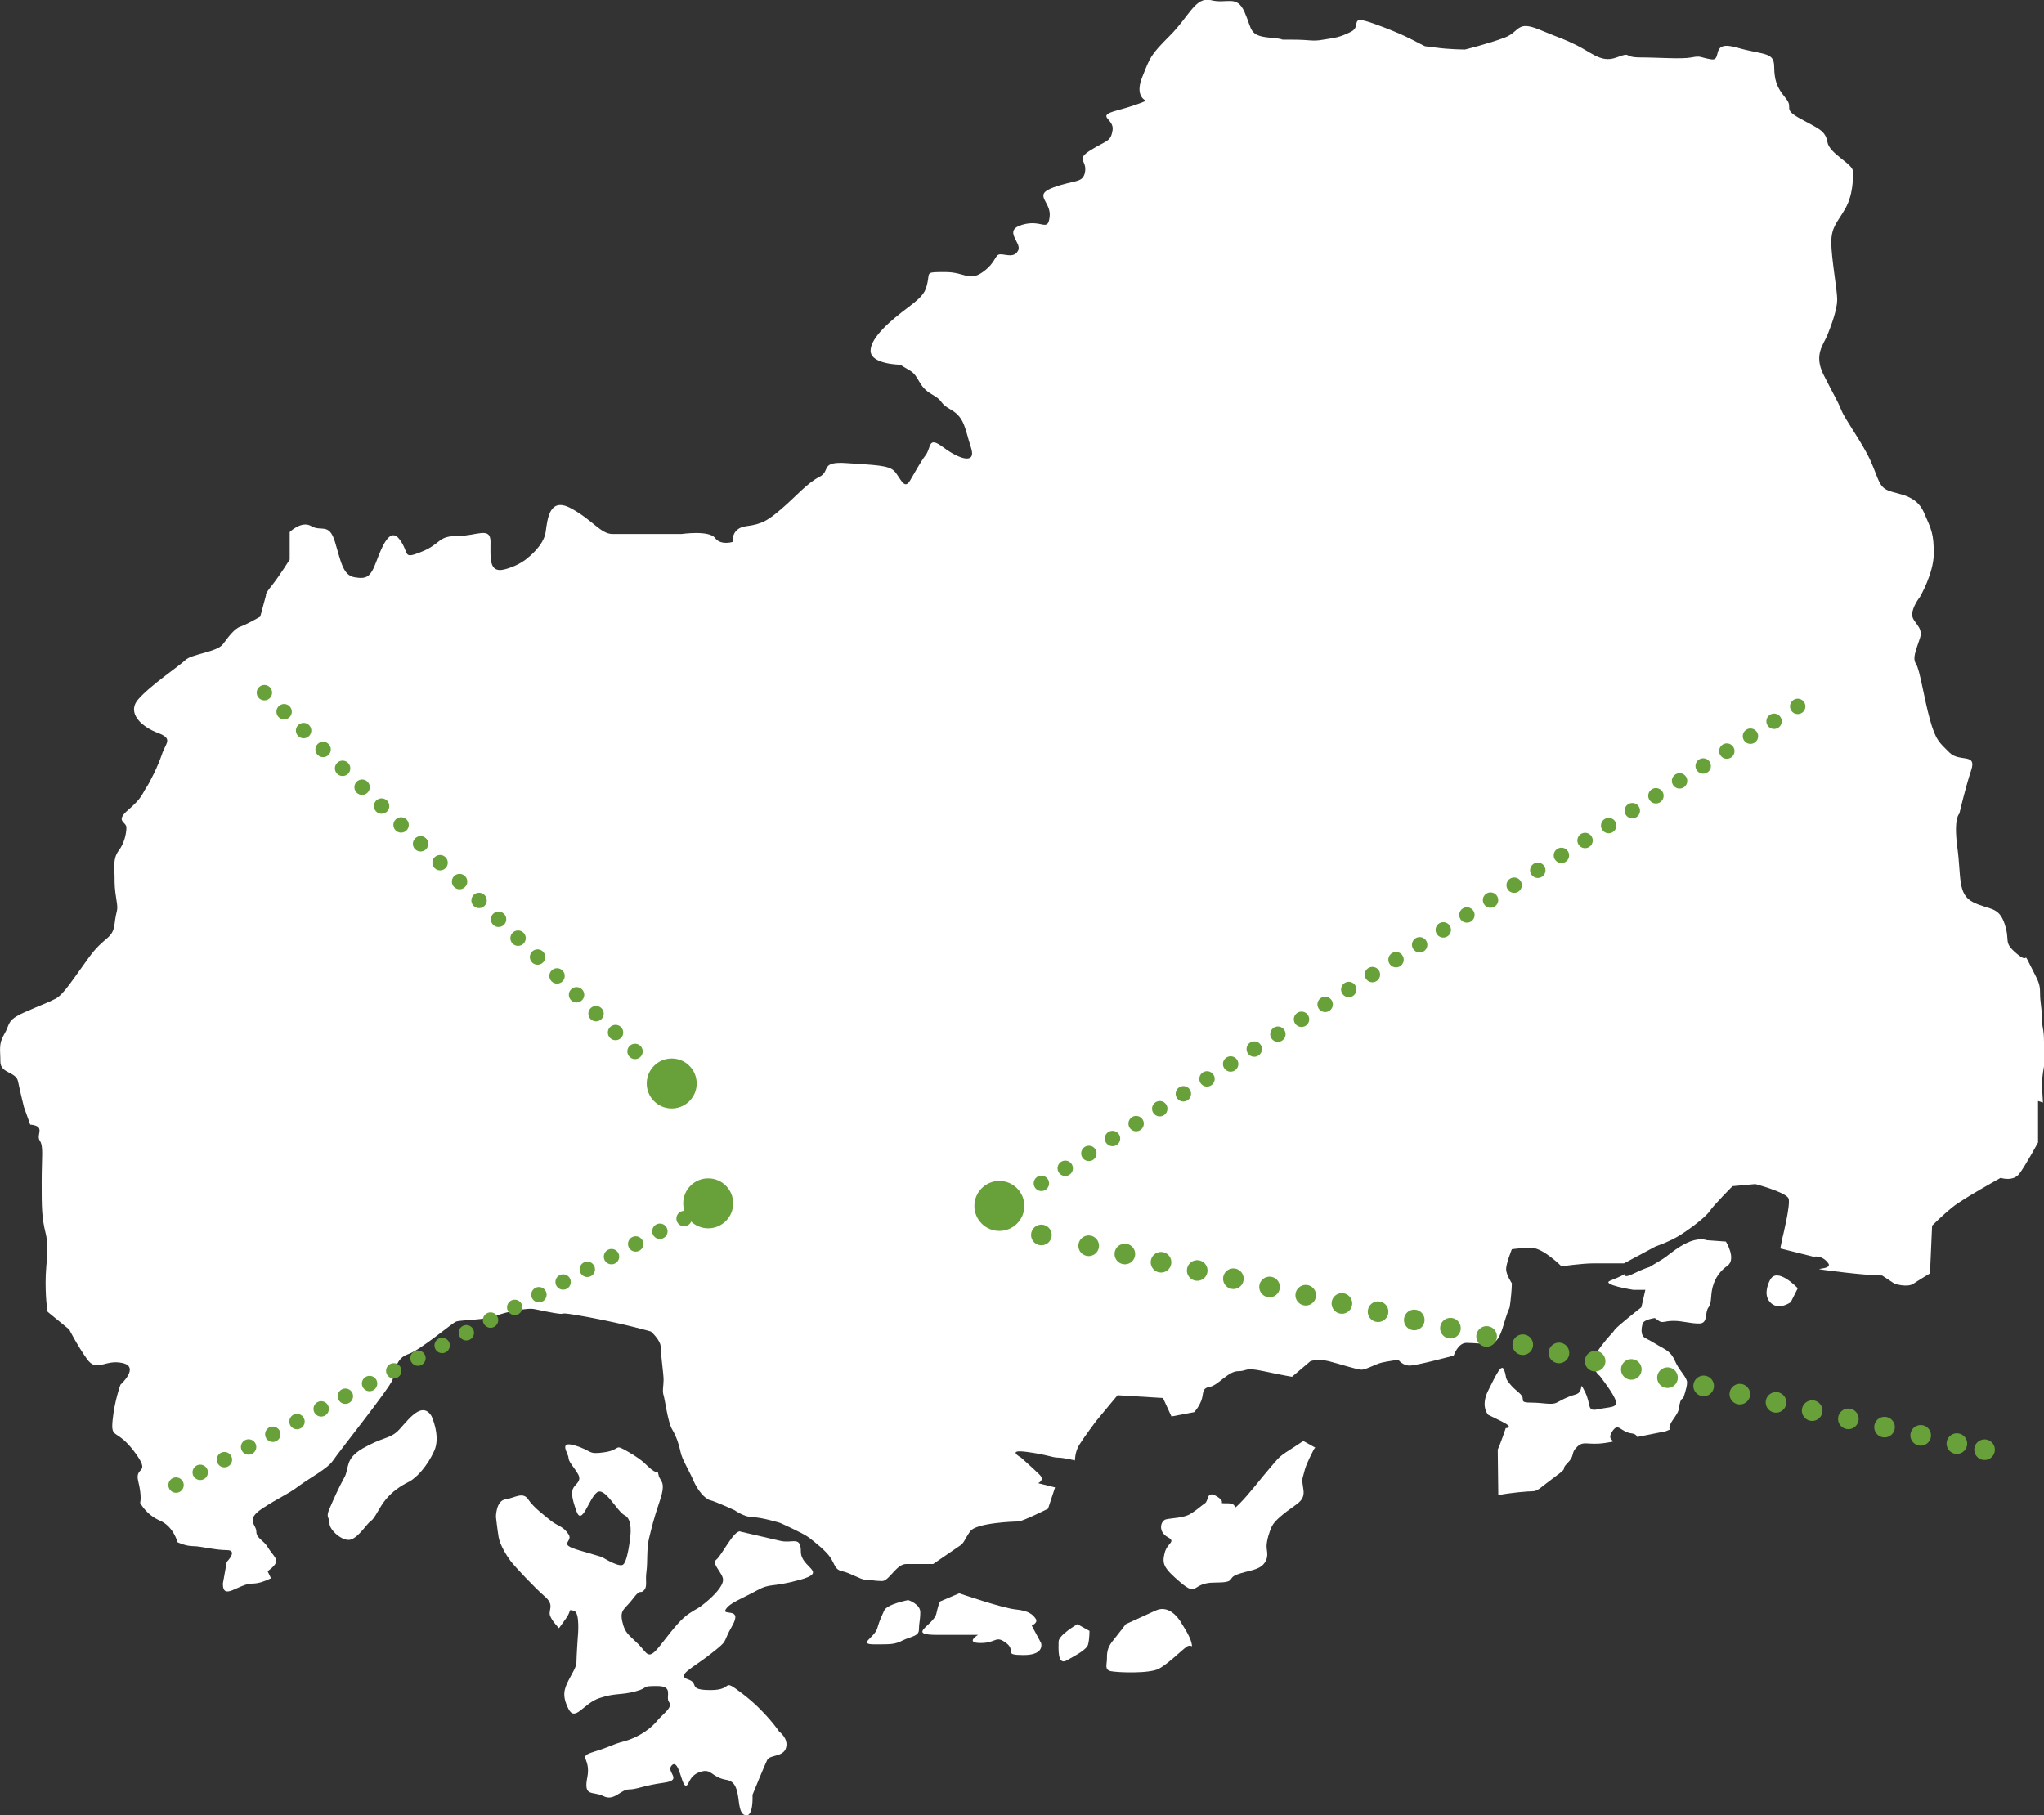 <?xml version="1.0" encoding="UTF-8"?>
<svg id="_レイヤー_2" data-name=" レイヤー 2" xmlns="http://www.w3.org/2000/svg" viewBox="0 0 332.2 295.04">
  <rect x="0" y="0" width="332.2" height="295.04" fill="#333333" stroke="none"/>
  <defs>
    <style>
      .cls-1 {
        fill: #fff;
      }

      .cls-2 {
        stroke-dasharray: 0 0 0 0 0 0 0 4.54;
      }

      .cls-2, .cls-3, .cls-4, .cls-5, .cls-6, .cls-7 {
        fill: none;
        stroke: #68a039;
        stroke-linecap: round;
        stroke-linejoin: round;
      }

      .cls-2, .cls-3, .cls-5, .cls-7 {
        stroke-width: 2.5px;
      }

      .cls-8 {
        fill: #68a039;
      }

      .cls-4, .cls-6 {
        stroke-width: 3.35px;
      }

      .cls-5 {
        stroke-dasharray: 0 0 0 0 0 0 0 4.41;
      }

      .cls-6 {
        stroke-dasharray: 0 0 0 6.03;
      }

      .cls-7 {
        stroke-dasharray: 0 0 0 0 0 0 0 4.44;
      }
    </style>
  </defs>
  <g>
    <g>
      <path class="cls-1" d="m332.2,173.21v-3.84c0-2.24-.33-2.25-.33-3.84s-.31-2.56-.31-4.16-.32-1.92-1.6-4.49c-1.28-2.56,0,0-2.24-1.92-2.23-1.91-.95-1.92-1.92-4.79-.95-2.9-2.55-2.25-5.12-3.53-2.57-1.28-1.91-4.16-2.57-8.95-.63-4.81.33-5.44.33-5.44,0,0,.96-4.16,1.92-7.05.97-2.87-1.92-1.28-3.51-2.87-1.6-1.61-2.25-1.93-3.21-5.45-.97-3.53-1.61-8.01-2.24-8.97-.63-.95,0-2.24.63-4.17.64-1.91-1.26-2.55-1.26-3.84s1.26-2.87,1.26-2.87c0,0,2.25-3.84,2.25-7.05s-.33-3.82-1.61-6.72c-1.27-2.88-4.16-2.88-5.75-3.52-1.6-.64-1.6-1.92-2.89-4.8-1.28-2.89-4.16-6.72-4.79-8.33-.65-1.6-1.29-2.56-2.89-5.75-1.59-3.21,0-4.82.65-6.41.64-1.6,1.59-4.16,1.59-5.76s-.96-6.73-.96-9.28.96-3.22,2.24-5.45c1.29-2.24,1.29-4.8,1.29-6.08s-3.85-2.88-4.16-4.8c-.32-1.92-1.6-2.23-4.49-3.84-2.88-1.61-.96-1.61-2.24-3.21-1-1.24-1.6-2.15-1.82-3.7-.47-.14-.79-.26-.79-.26,0,0,.32.12.79.26-.06-.42-.1-.87-.1-1.4,0-2.57-1.6-1.92-6.08-3.21-4.48-1.28-2.24,2.24-4.17,1.92-1.91-.31-1.59-.63-3.2-.31-1.6.31-5.43,0-8.32,0s-1.27-.98-3.84,0c-1.44.53-2.47.22-3.57-.34-.02.86-.06,1.23-.06,1.23,0,0,.03-.37.06-1.23-.84-.43-1.71-1.02-2.83-1.59-2.55-1.26-2.24-.96-6.08-2.56-3.84-1.6-3.18.32-5.75,1.28-2.57.97-6.4,1.92-6.4,1.92,0,0-2.55,0-4.79-.32-2.23-.32-1.29,0-2.56-.63-1.28-.65-2.88-1.6-7.36-3.21-4.49-1.61-1.92.32-3.84,1.28-1.92.96-2.56.96-4.49,1.28-1.91.33-1.91,0-5.11,0s0,0-3.53-.32c-3.51-.32-2.87-1.28-4.16-4.16-1.27-2.88-2.87-1.28-5.43-1.93-2.57-.63-3.52,2.57-6.72,5.77-3.21,3.2-3.2,3.53-4.48,6.73-1.29,3.19.63,3.84.63,3.84,0,0-1.28.64-4.79,1.59-3.53.97-.33,1.29-.66,3.21-.32,1.92-.95,1.6-3.52,3.2-2.56,1.6-.64,1.59-.95,3.52-.32,1.92-1.61,1.28-5.12,2.56-3.51,1.28-.32,2.24-.64,4.8-.32,2.56-1.27.32-4.47,1.28-3.2.96,0,2.89-.64,4.16-.64,1.28-1.93.64-2.89.64s-.63,1.29-2.87,2.88c-2.25,1.6-2.89,0-6.07,0s-2.57,0-2.89,1.6c-.32,1.61-.64,2.24-3.19,4.16-2.57,1.93-6.08,4.81-6.08,7.03s4.79,2.27,4.79,2.27l1.6.95c1.6.96,1.28,2.56,3.53,3.84,2.24,1.28.95,1.28,3.19,2.56,2.23,1.28,2.24,3.2,3.2,6.09.96,2.88-1.93,1.91-4.48,0-2.56-1.93-1.92,0-2.89,1.28-.95,1.27-1.59,2.56-2.55,4.15-.96,1.61-1.6-.63-2.55-1.59-.96-.96-3.21-.96-7.68-1.28-4.48-.33-2.57,1.28-4.48,2.24-1.93.95-3.84,3.2-6.08,5.12-2.24,1.92-3.2,2.56-5.77,2.88-2.56.32-2.23,2.56-2.23,2.56,0,0-1.93.64-2.89-.64-.96-1.29-5.44-.64-5.44-.64h-11.2c-1.93,0-3.2-2.24-6.73-4.16-3.51-1.92-3.84,1.6-4.15,3.84-.32,2.24-2.87,4.16-2.87,4.16,0,0-1.29,1.28-3.84,1.92-2.56.65-2.25-1.92-2.25-4.48s-2.24-.95-5.43-.95-2.56,1.26-5.76,2.55c-3.19,1.29-1.92.32-3.53-1.92-1.59-2.24-2.87.96-3.84,3.52-.95,2.56-1.59,2.88-3.52,2.56-1.92-.32-2.23-2.56-3.2-5.76-.96-3.19-2.24-1.6-3.84-2.56-1.6-.95-3.52.96-3.52.96v4.48s-1.6,2.56-2.87,4.17c-1.29,1.59-.97,1.59-.97,1.59l-.95,3.52s-2.24,1.28-3.21,1.61c-.95.31-1.92,1.6-2.87,2.88-.97,1.27-5.13,1.59-6.08,2.56-.98.95-5.77,4.16-7.68,6.4-1.92,2.24.63,4.48,3.2,5.44,2.56.96,1.27,1.6.65,3.52-.65,1.92-1.93,4.49-2.57,5.44-.64.97-.64,1.61-2.87,3.53-2.24,1.92-.32,1.92-.32,2.88s-.32,2.57-1.29,3.82c-.95,1.29-.63,2.89-.63,4.17s0,1.92.31,3.84c.31,1.92,0,1.28-.31,3.84-.32,2.56-1.6,1.92-4.17,5.45-2.57,3.52-4.15,6.08-5.44,6.72-1.26.65-2.24.96-5.12,2.24-2.88,1.28-2.23,1.92-3.2,3.52-.96,1.6-.63,2.56-.63,4.48s2.55,1.6,2.87,3.2c.32,1.6.96,4.16.96,4.16l1.02,2.86c.09.01.16.02.26.02,2.25.33.65,1.6,1.29,2.57.64.95.31,2.56.31,6.7s0,5.77.64,8.33c.64,2.56,0,4.8,0,7.99s.33,4.81.33,4.81l3.51,2.87s1.29,2.57,2.89,4.81c1.59,2.23,2.88,0,5.75.64,2.89.63-.31,3.52-.31,3.52,0,0-.96,2.56-1.28,5.76-.32,3.2.64,1.28,3.52,5.12,2.88,3.84,0,2.24.64,4.8.64,2.57.31,3.52.31,3.52,0,0,.96,1.92,3.2,2.89,2.24.95,2.88,3.52,2.88,3.52,0,0,1.29.64,2.56.64s3.52.64,5.44.64,0,1.92,0,1.92l-.63,3.52c0,2.88,2.55,0,4.79,0,1.05,0,2.13-.42,3.03-.86l-.55-1.15s1.4-.94,1.4-1.62-.7-1.16-1.4-2.32c-.68-1.14-1.83-1.37-1.83-2.52s-1.85-1.84.92-3.7c2.76-1.83,4.15-2.29,5.99-3.69,1.85-1.37,4.61-2.77,5.55-4.13.92-1.4,9.22-11.77,9.68-13.15.45-1.38.47-3.47,2.54-4.15,2.07-.69,7.14-5.08,7.83-5.31.69-.24,4.85-.24,6.46-.92,1.61-.67,4.61-1.14,5.53-1.14s1.16.22,3.93.69c2.76.45-.7-.47,5.53.67,6.23,1.17,10.16,2.33,10.16,2.33,0,0,1.6,1.38,1.6,2.53s.47,4.37.47,5.31-.24,1.84,0,2.53c.23.7.69,4.38,1.39,5.54.69,1.14,1.14,2.55,1.37,3.68.23,1.17,1.39,3.01,2.08,4.62.69,1.6,1.85,2.99,2.77,3.22.91.23,3.92,1.61,3.92,1.61,0,0,1.61,1.15,2.99,1.15s4.39.91,4.39.91c0,0,3.69,1.64,4.61,2.32.92.69,2.99,2.3,3.68,3.46.7,1.15.7,1.86,1.85,2.09,1.15.21,2.99,1.36,3.68,1.36s1.63.23,2.78.23,2.31-2.77,3.91-2.77h4.39s3.68-2.52,4.37-2.99c.69-.47.69-.94,1.63-2.3.92-1.4,7.15-1.62,7.83-1.62s4.84-2.08,4.84-2.08l1.14-3.46-2.76-.69s1.16-.47.24-1.38c-.93-.93-3-2.77-3-2.77,0,0-2.52-1.39.93-.93,3.45.47,4.14.93,5.06.93s2.76.46,2.76.46c0,0,0-1.39.7-2.53.7-1.15,2.77-3.91,2.77-3.91l3.46-4.16,7.38.45,1.38,3,3.69-.7s.69-.69,1.14-1.83c.47-1.15,0-2.06,1.39-2.28,1.37-.25,3-2.55,4.6-2.55s.93-.69,4.16,0c3.23.69,4.61.91,4.61.91l2.99-2.53s1.15-.47,3,0c1.85.47,4.61,1.38,5.31,1.38s2.3-.91,3.23-1.14c.91-.23,2.76-.47,2.76-.47,0,0,.68.94,1.83.94s7.16-1.62,7.16-1.62c0,0,.68-2.07,2.07-2.07s2.31.22,3,0c.7-.25,1.83,1.16,2.99-2.77,1.16-3.92.93-2.07,1.16-3.92.23-1.85.23-3,.23-3,0,0-.93-1.38-.93-2.3s.93-3.23.93-3.23c0,0,1.37-.22,3.22-.22s4.84,2.99,4.84,2.99c0,0,3.47-.47,5.07-.47h5.09l5.15-2.76s2.03-.68,3.72-1.68c1.69-1.02,4.39-3.05,5.07-4.06.67-1.01,3.71-4.05,3.71-4.05l3.71-.34s5.06,1.35,5.4,2.36c.34,1.02-1.01,6.42-1.01,6.42l-.34,1.68,5.4,1.35s1.35-.34,2.37,1.02c1.01,1.34-4.39.66,1.01,1.34,5.41.69,7.77.69,7.77.69l2.03,1.34s2.03.67,3.05,0c1.01-.68,2.7-1.68,2.7-1.68l.34-7.76s1.69-1.7,3.37-3.05c1.7-1.36,7.77-4.72,7.77-4.72,0,0,2.03.68,3.05-.68,1.01-1.35,3.03-5.07,3.03-5.07v-6.75l.8.26c-.08-1.18-.15-2.45-.15-3.03,0-1.29.33-2.89.33-2.89h0Z"/>
      <g>
        <path class="cls-1" d="m70.13,230.15s1.54,3.28.44,5.67c-1.09,2.41-2.84,4.37-4.15,5.03-1.31.65-2.62,1.53-3.7,2.83-1.1,1.31-1.75,3.05-2.41,3.49-.66.43-1.96,2.62-3.27,3.05-1.31.43-3.49-1.52-3.49-2.62s-.66-.87,0-2.39c.66-1.54,1.53-3.49,2.39-5.03.89-1.52,0-3.05,3.06-4.8,3.06-1.74,4.15-1.52,5.45-2.61,1.31-1.09,3.93-5.46,5.67-2.63h0Z"/>
        <path class="cls-1" d="m120.32,248.93c.66.13,4.6,1.09,6.56,1.52,1.97.43,3.28-.86,3.28,1.76s4.58,3.27-.23,4.58c-4.79,1.3-4.58.43-6.98,1.74-2.39,1.32-4.36,1.97-5.01,3.06-.67,1.08,2.82-.44,1.08,2.62-1.75,3.05-.43,2.19-3.49,4.58-3.06,2.41-5.68,3.49-3.72,4.16,1.96.65-.21,1.74,3.72,1.74s1.52-2.18,5.23.66c3.71,2.83,5.89,6.1,5.89,6.1,0,0,1.54,1.09,1.1,2.62-.44,1.53-2.61,1.09-3.06,1.97-.43.87-2.39,5.67-2.39,5.67,0,0,.22,3.94-1.31,3.27-1.53-.65-.23-5.22-2.84-5.68-2.62-.42-2.41-1.96-4.38-1.3-1.96.65-1.74,2.41-2.39,2.2-.65-.25-1.08-4.37-2.19-3.29-1.09,1.08,1.97,2.39-1.31,2.84-3.27.44-4.37,1.09-5.68,1.09s-2.39,1.97-4.13,1.08c-1.75-.87-3.27.22-2.62-3.05.65-3.28-1.75-3.27,1.08-4.16,2.84-.86,2.62-1.08,5.01-1.73,2.41-.65,4.37-2.19,5.24-3.27.88-1.1,2.64-2.19,1.96-3.06-.66-.87.87-2.62-1.96-2.62s-1.08.22-3.49.87c-2.41.65-3.27.22-5.89,1.1-2.61.87-3.92,3.92-5.02,1.73-1.1-2.18-.65-3.27,0-4.58.65-1.3,1.31-2.18,1.31-3.05s.21-3.94.21-3.94c0,0,.44-4.15-.65-4.37-1.09-.21-.21-.21-1.3,1.31l-1.1,1.53s-1.52-1.53-1.52-2.4.65-1.53-.87-2.83c-1.53-1.32-4.82-4.81-5.47-5.68-.65-.86-1.74-2.62-1.96-3.92-.21-1.31-.43-3.27-.43-3.27,0,0,0-2.61,1.53-2.84,1.52-.22,2.84-1.31,3.71,0,.87,1.31,2.62,2.6,3.71,3.49,1.08.86,1.98.86,2.84,2.18.87,1.3-1.97,1.52,1.76,2.62l3.7,1.09s2.4,1.53,3.27,1.3c.88-.21,1.31-4.58,1.31-4.58,0,0,.43-2.84-.88-3.49-1.31-.65-3.28-4.8-4.58-3.7-1.31,1.08-2.39,5.44-3.27,3.05-.87-2.4-.87-3.28-.44-3.94.44-.65,1.31-1.07.65-2.18-.65-1.1-1.52-1.96-1.52-2.61s-1.74-2.85,1.1-1.97c2.83.86,1.96,1.51,4.79,1.08,2.84-.43,1.32-1.52,3.93,0,2.62,1.54,2.62,1.98,3.72,2.84,1.1.86.88-.22,1.1.86.21,1.11,1.31.9.21,4.17-1.1,3.26-1.31,4.35-1.75,6.09-.43,1.76-.21,3.94-.43,5.47-.22,1.51.22,2.39-.43,3.04-.65.65-.44-.43-1.75,1.32-1.31,1.75-2.18,1.75-1.75,3.7.43,1.97,1.09,2.19,2.62,3.71,1.53,1.53,1.53,2.83,3.71,0,2.2-2.83,3.28-4.15,4.59-5.02,1.3-.87,1.3-.65,2.62-1.75,1.3-1.08,2.84-2.62,2.84-3.7s-1.97-2.62-1.1-3.27c.87-.65,2.84-4.81,3.92-4.59h0Z"/>
        <path class="cls-1" d="m147.61,260.06s-3.49.65-3.93,1.74c-.45,1.09-.66,1.33-1.1,2.84-.44,1.53-3.27,2.62-.44,2.62s3.28,0,4.59-.65c1.31-.65,2.62-.65,2.62-1.75s.22-1.52.22-2.84-1.96-1.96-1.96-1.96Z"/>
        <path class="cls-1" d="m155.9,258.96l-3.06,1.3s-.21,0-.65,1.97c-.44,1.97-5.03,3.49.21,3.49h6.55s-2.19,1.32.43,1.32,2.4-1.32,4.15,0c1.74,1.31-.66,1.96,2.84,1.96s2.83-1.96,2.83-1.96l-1.52-2.84s1.09-.44.65-1.1c-.44-.65-1.09-1.31-3.27-1.52-2.18-.22-9.16-2.62-9.16-2.62Z"/>
        <path class="cls-1" d="m175.1,263.98s-3.05,1.75-3.05,2.83-.23,3.92,1.31,3.06c1.53-.87,3.28-1.75,3.49-2.62.22-.86.22-2.18.22-2.18l-1.96-1.09Z"/>
        <path class="cls-1" d="m187.75,261.79l-4.79,2.19s-1.32,1.75-2.2,2.83c-.86,1.09-.86,1.97-.86,2.84s-.44,1.74.65,1.97c1.1.22,6.33.44,7.86-.43,1.53-.87,3.5-2.84,4.37-3.49.87-.65,1.09.43.87-.65-.21-1.09-1.53-3.06-1.53-3.06,0,0-1.75-3.49-4.37-2.19h0Z"/>
        <path class="cls-1" d="m211.77,239.97c.43-1.75.65-2.18,1.74-4.37.09-.17.16-.2.25-.32l-1.95-1.08c-.34.22-.63.43-1.13.75-3.06,1.95-2.61,1.73-4.16,3.49-1.52,1.75-3.49,4.37-5.01,5.89-1.54,1.52,0,0-1.97,0s0,0-1.74-1.1c-1.76-1.08-1.31.66-1.97,1.1-.65.43-1.31,1.09-2.4,1.75-1.1.65-3.06.65-3.93.86-.89.24-1.31,1.97.21,2.85,1.54.87,0,.87-.43,2.63-.43,1.74-.23,2.39,2.61,4.8,2.84,2.39,1.75,0,5.46,0s1.96-.66,3.71-1.32c1.74-.65,3.47-.65,4.36-1.75.87-1.1.43-1.97.43-2.84s.44-2.4.88-3.27c.44-.87,1.73-1.96,3.93-3.5,2.18-1.52.66-2.83,1.09-4.57Z"/>
        <g>
          <path class="cls-1" d="m287.67,208.04c-.42.81-1.12,2.68.22,3.81,1.35,1.13,3.16-.22,3.16-.22l1.13-2.25s-3.38-3.6-4.5-1.34h0Z"/>
          <path class="cls-1" d="m280.5,201.79l-3.05-.22c-2.85-.87-6.11,2.4-7.2,3.05-1.09.65-2.19,1.32-2.19,1.32,0,0-.87.22-2.61,1.08-1.75.87-1.31,0-1.31,0,0,0-.66.44-2.4,1.11-1.73.65,3.71,1.51,3.71,1.51h1.96l-.65,2.84s-3.93,3.05-4.37,3.7c-.43.65-.87.89-2.18,2.63-1.3,1.73-1.09,2.39-1.09,3.26s.87,1.54.87,1.54c0,0,2.4,3.05,2.62,4.13.22,1.09-.87.89-2.84,1.3-1.96.44-1.09-.65-2.17-2.82-1.1-2.18,0,0-1.54.43-1.52.43-2.17.88-3.05,1.32-.87.43-2.18,0-4.15,0s-1.08-.44-1.52-1.09c-.44-.65-1.09-.89-1.96-1.97-.88-1.08-.45-.87-.89-2.17-.43-1.32-1.31.65-2.62,3.26-1.31,2.62,0,3.95,0,3.95l2.2,1.08c2.18,1.08.65,1.08.65,1.08,0,0-.88,2.62-1.3,3.49l.09,7.41c1.88-.4,4.91-.64,5.57-.64.88,0,1.32-.65,3.71-2.4,2.41-1.75.65-.87,1.97-2.18,1.3-1.32.44-1.54,1.54-2.62,1.08-1.09,1.73-.22,4.58-.65,2.82-.44,0,0,1.08-1.76,1.09-1.75,1.31,0,3.28.22.47.05.72.27.86.57l4.6-.92.67-.27c-.36-1.04,1.35-2.21,1.51-3.52.22-1.75.65-1.51.65-1.51,0,0,.66-1.76.66-2.63s-1.31-1.95-1.96-3.49c-.66-1.51-1.32-1.73-2.84-2.61-1.53-.89-1.1-.67-1.97-1.11-.86-.43-.65-1.72-.44-2.39.22-.65,1.97-.88,1.97-.88l.65.46c.65.43.88,0,2.39,0s2.62.43,4.15.43.87-1.75,1.53-2.62c.65-.87.21-2.19.87-3.92.43-1.16,1.16-2.11,2.2-2.84,1.52-1.1-.23-3.92-.23-3.92h0Z"/>
        </g>
      </g>
    </g>
    <circle class="cls-8" cx="162.42" cy="196" r="4.06"/>
    <circle class="cls-8" cx="109.17" cy="176.1" r="4.06"/>
    <circle class="cls-8" cx="115.1" cy="195.58" r="4.06"/>
    <g>
      <line class="cls-3" x1="103.21" y1="170.89" x2="103.21" y2="170.89"/>
      <line class="cls-5" x1="100.04" y1="167.82" x2="44.56" y2="114.11"/>
      <line class="cls-3" x1="42.97" y1="112.58" x2="42.97" y2="112.58"/>
    </g>
    <g>
      <line class="cls-3" x1="28.61" y1="241.37" x2="28.61" y2="241.37"/>
      <line class="cls-7" x1="32.54" y1="239.3" x2="113.13" y2="197.03"/>
      <line class="cls-3" x1="115.1" y1="196" x2="115.1" y2="196"/>
    </g>
    <g>
      <line class="cls-3" x1="292.17" y1="114.81" x2="292.17" y2="114.81"/>
      <line class="cls-2" x1="288.33" y1="117.23" x2="171.17" y2="191.12"/>
      <line class="cls-3" x1="169.25" y1="192.33" x2="169.25" y2="192.33"/>
    </g>
  </g>
  <g>
    <line class="cls-4" x1="322.54" y1="235.62" x2="322.54" y2="235.62"/>
    <line class="cls-6" x1="318.04" y1="234.63" x2="171.53" y2="201.24"/>
    <line class="cls-4" x1="169.25" y1="200.72" x2="169.25" y2="200.72"/>
  </g>
</svg>
